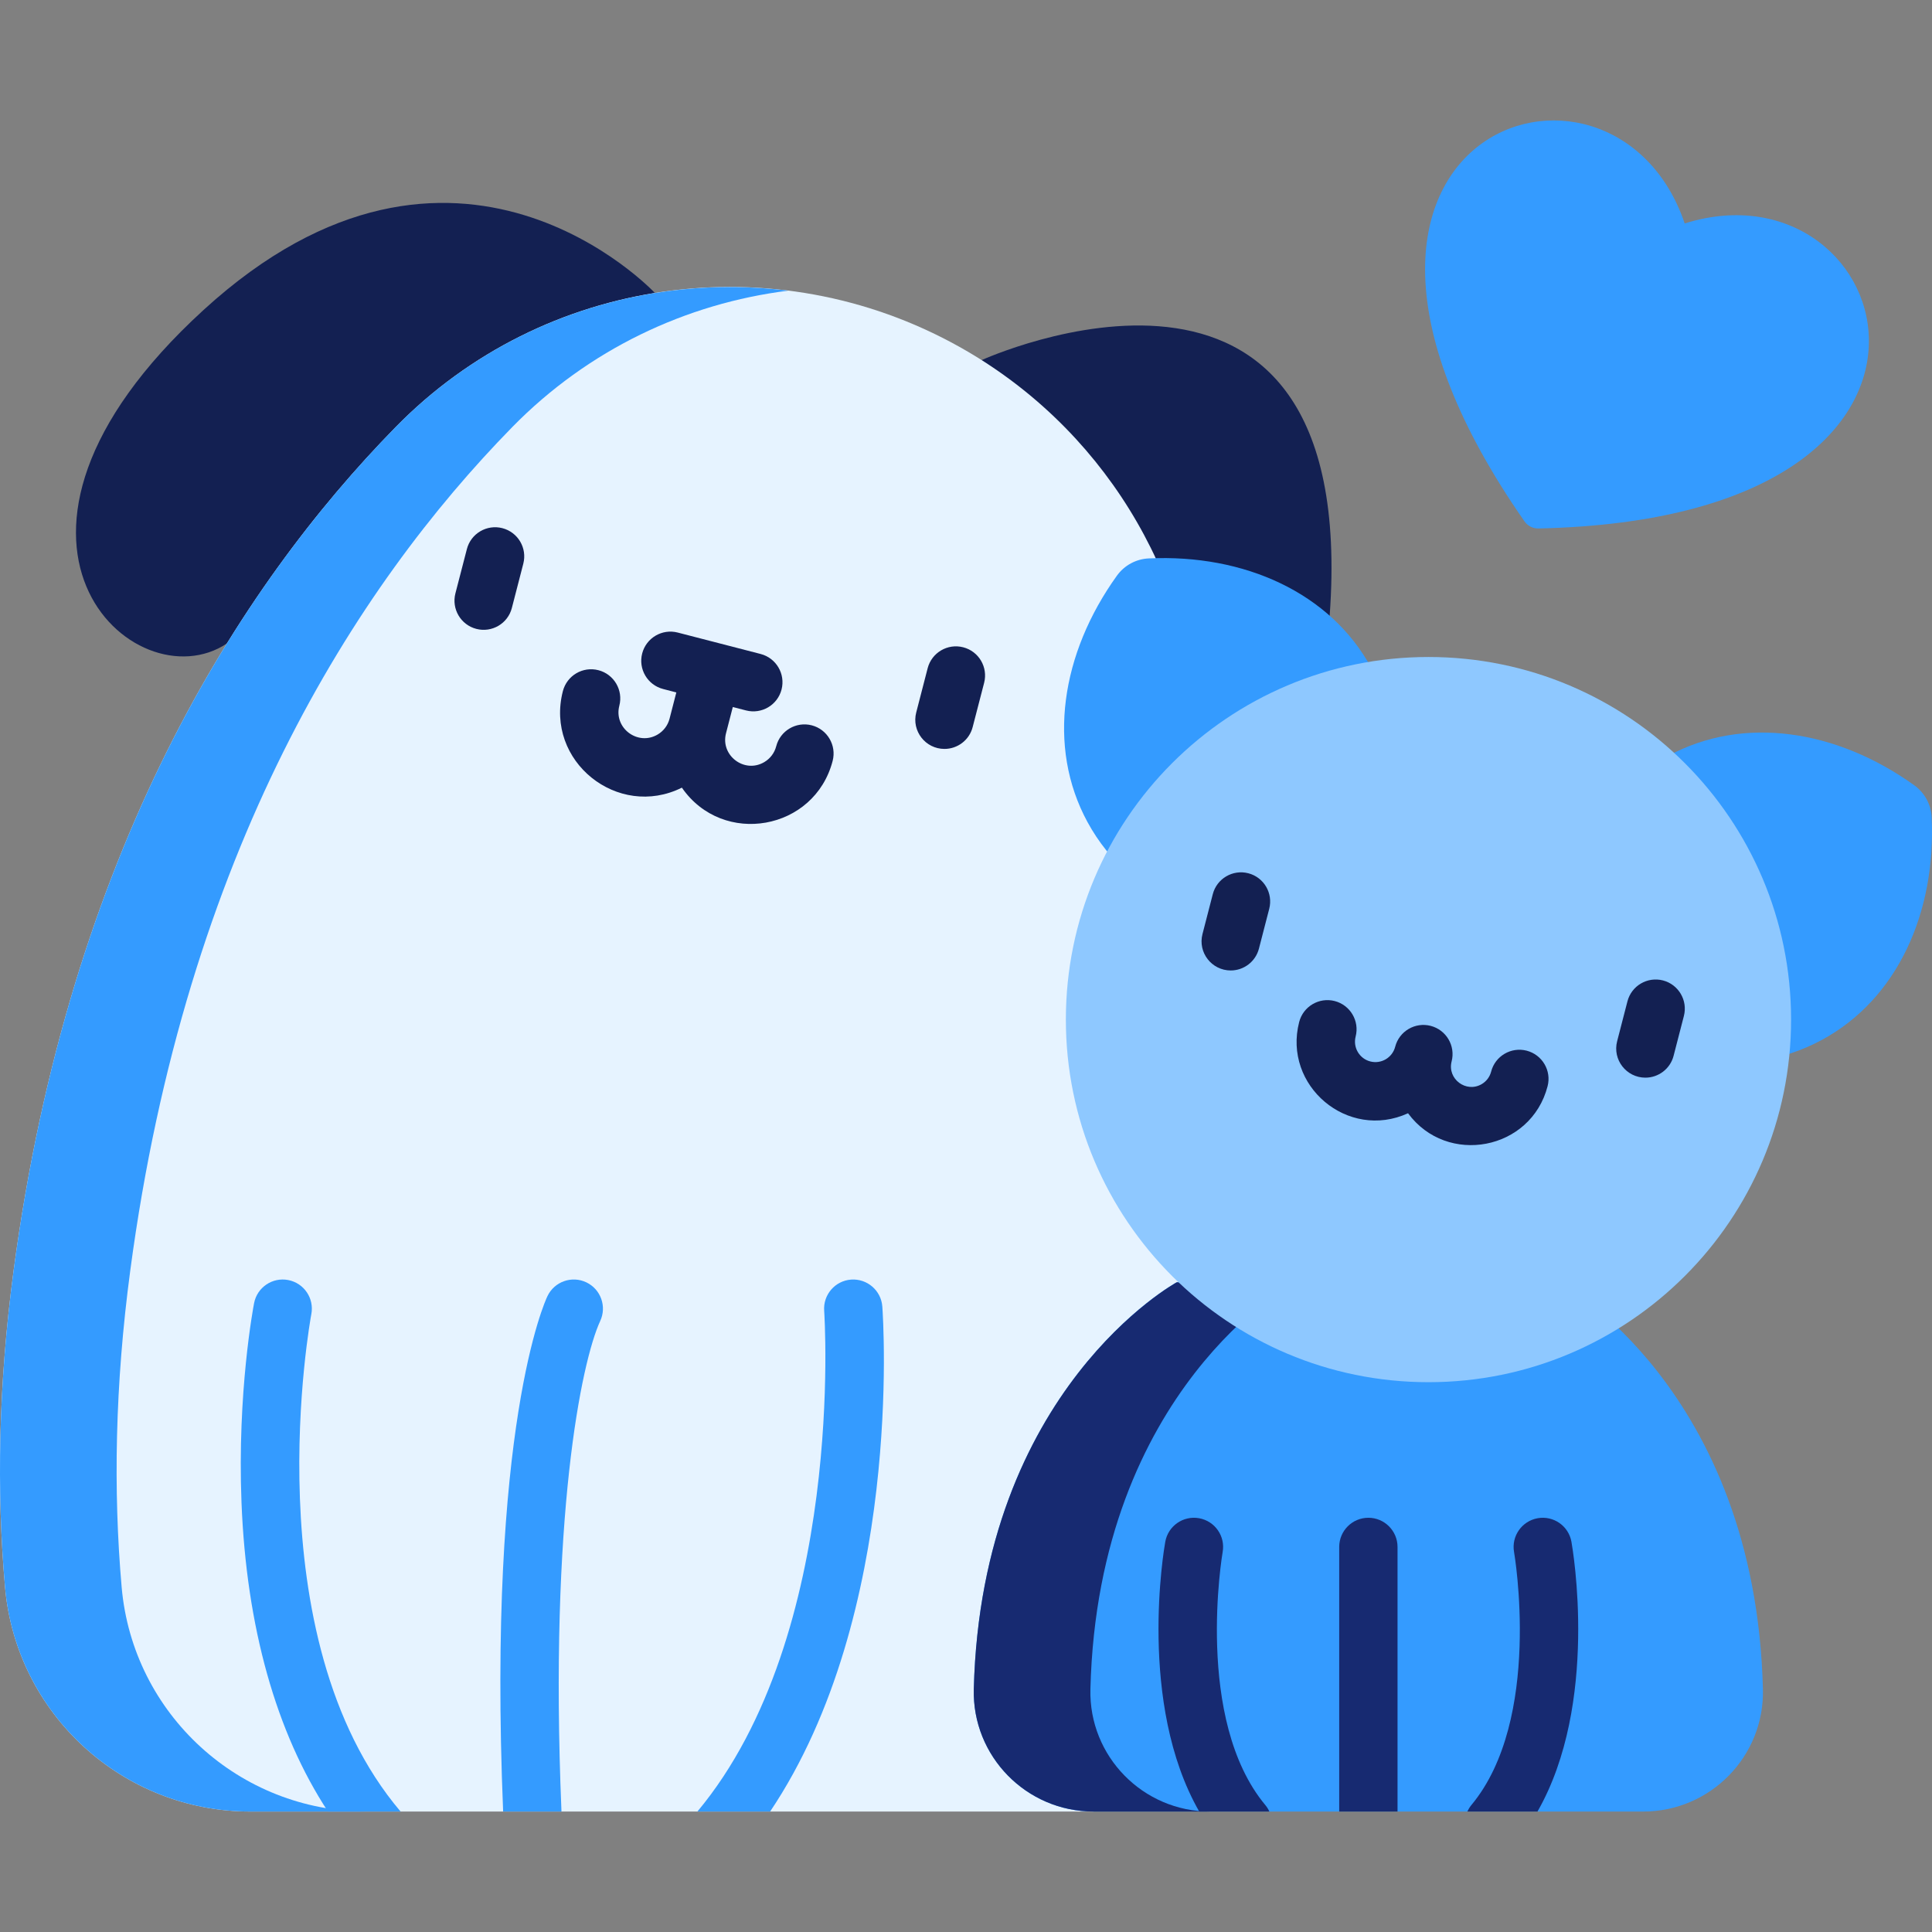 <svg width="64" height="64" viewBox="0 0 64 64" fill="none" xmlns="http://www.w3.org/2000/svg">
<rect x="0" y="0" width="64" height="64" fill="#808080" stroke="none"/>
<g clip-path="url(#clip0_29_306)">
<path d="M32.518 11.929C32.518 11.929 45.083 6.188 44.047 20.396L37.717 22.925L32.518 11.929Z" fill="#132052"/>
<path d="M21.694 9.705C21.694 9.705 15.095 2.632 6.744 10.267C-1.606 17.902 4.473 23.355 7.518 21.314L21.694 9.705Z" fill="#132052"/>
<path d="M40.208 34.475L39.725 24.325C39.469 18.958 36.462 14.102 31.77 11.483C25.659 8.072 18.009 9.146 13.111 14.144C7.901 19.46 2.301 28.217 0.451 42.089C-0.056 45.893 -0.113 49.384 0.167 52.577C0.537 56.786 4.07 60.01 8.295 60.01H36.226L37.117 51.244L41.102 46.775L40.208 34.475Z" fill="#E6F3FF"/>
<path d="M4.03 52.577C3.75 49.384 3.807 45.893 4.315 42.089C6.164 28.217 11.764 19.46 16.974 14.143C19.488 11.579 22.726 10.051 26.108 9.629C21.412 9.042 16.574 10.611 13.111 14.143C7.901 19.46 2.301 28.217 0.451 42.089C-0.056 45.893 -0.113 49.384 0.167 52.577C0.537 56.786 4.07 60.01 8.295 60.01H12.158C7.933 60.01 4.4 56.786 4.03 52.577Z" fill="#349BFF"/>
<path d="M25.511 60.01C29.913 53.454 29.26 43.723 29.228 43.281C29.189 42.749 28.725 42.35 28.194 42.388C27.662 42.427 27.263 42.89 27.302 43.422C27.309 43.53 28.022 54.116 23.102 60.01H25.511Z" fill="#349BFF"/>
<path d="M45.426 22.126C44.071 19.63 41.215 18.352 38.056 18.498C37.633 18.517 37.244 18.728 36.997 19.073C35.153 21.641 34.668 24.733 36.023 27.229C37.471 29.898 40.636 31.175 44.05 30.807C46.22 28.145 46.874 24.795 45.426 22.126Z" fill="#349BFF"/>
<path d="M63.989 27.075C63.969 26.651 63.758 26.263 63.414 26.015C60.846 24.171 57.754 23.686 55.257 25.041C52.588 26.489 51.312 29.654 51.679 33.069C54.342 35.238 57.691 35.893 60.36 34.444C62.856 33.09 64.135 30.233 63.989 27.075Z" fill="#349BFF"/>
<path d="M58.399 55.954C58.148 46.005 51.677 42.477 51.677 42.477H38.98C38.98 42.477 32.51 46.005 32.259 55.954C32.203 58.179 34 60.01 36.226 60.01H54.432C56.657 60.01 58.455 58.179 58.399 55.954Z" fill="#349BFF"/>
<path d="M36.121 55.954C36.373 46.006 42.843 42.478 42.843 42.478H38.98C38.98 42.478 32.51 46.006 32.258 55.954C32.202 58.179 34 60.01 36.226 60.01H40.089C37.863 60.01 36.065 58.179 36.121 55.954Z" fill="#172A71"/>
<path d="M47.32 45.787C53.954 45.787 59.332 40.409 59.332 33.775C59.332 27.141 53.954 21.764 47.32 21.764C40.686 21.764 35.308 27.141 35.308 33.775C35.308 40.409 40.686 45.787 47.32 45.787Z" fill="#8EC8FF"/>
<path d="M41.916 59.796C39.559 56.964 40.49 51.485 40.502 51.413C40.596 50.888 40.246 50.387 39.721 50.293C39.196 50.199 38.694 50.549 38.601 51.074C38.558 51.311 37.678 56.43 39.726 60.01H42.05C42.016 59.935 41.971 59.862 41.916 59.796Z" fill="#172A71"/>
<path d="M48.607 60.01H50.931C52.979 56.43 52.099 51.311 52.056 51.074C51.963 50.549 51.462 50.2 50.937 50.293C50.412 50.387 50.062 50.888 50.155 51.413C50.165 51.468 51.102 56.96 48.741 59.795C48.686 59.862 48.642 59.935 48.607 60.01Z" fill="#172A71"/>
<path d="M46.295 60.01V51.244C46.295 50.711 45.862 50.278 45.329 50.278C44.795 50.278 44.363 50.711 44.363 51.244V60.01H46.295Z" fill="#172A71"/>
<path d="M18.598 59.97C18.193 50.241 19.26 45.115 19.881 43.763C20.107 43.283 19.904 42.71 19.425 42.48C18.944 42.25 18.367 42.453 18.136 42.934C18.054 43.104 16.14 47.255 16.667 60.01H18.598C18.598 59.997 18.599 59.983 18.598 59.97Z" fill="#349BFF"/>
<path d="M13.27 60.01C8.344 54.204 10.289 43.661 10.313 43.534C10.414 43.011 10.072 42.504 9.548 42.403C9.024 42.302 8.518 42.645 8.417 43.168C8.394 43.287 7.856 46.122 8 49.772C8.162 53.891 9.146 57.39 10.865 60.01H13.27Z" fill="#349BFF"/>
<path d="M55.808 7.402C53.433 0.392 41.547 4.427 50.501 17.271C50.606 17.422 50.781 17.51 50.965 17.506C66.618 17.167 62.87 5.188 55.808 7.402Z" fill="#349BFF"/>
<path d="M16.642 17.496C16.126 17.363 15.599 17.673 15.466 18.189L15.086 19.656C14.953 20.172 15.263 20.7 15.78 20.833C16.294 20.966 16.823 20.658 16.956 20.14L17.335 18.673C17.469 18.156 17.159 17.63 16.642 17.496Z" fill="#132052"/>
<path d="M31.907 21.442C31.391 21.308 30.864 21.619 30.73 22.135L30.351 23.602C30.193 24.215 30.657 24.809 31.287 24.809C31.717 24.809 32.109 24.52 32.221 24.085L32.601 22.618C32.734 22.102 32.424 21.575 31.907 21.442Z" fill="#132052"/>
<path d="M26.89 24.027C26.374 23.894 25.846 24.204 25.713 24.721C25.655 24.943 25.515 25.129 25.317 25.246C24.66 25.634 23.859 25.027 24.05 24.291L24.275 23.421L24.713 23.534C25.228 23.667 25.756 23.359 25.89 22.841C26.023 22.325 25.713 21.798 25.197 21.664L22.45 20.954C21.933 20.821 21.406 21.131 21.273 21.647C21.139 22.164 21.45 22.691 21.966 22.824L22.404 22.938L22.18 23.808C22.122 24.03 21.982 24.216 21.784 24.333C21.131 24.718 20.324 24.12 20.516 23.378C20.65 22.861 20.339 22.334 19.823 22.201C19.306 22.067 18.78 22.378 18.646 22.894C18.046 25.218 20.467 27.149 22.588 26.092C23.944 28.055 26.986 27.513 27.583 25.204C27.716 24.688 27.406 24.161 26.89 24.027Z" fill="#132052"/>
<path d="M41.352 28.928C40.836 28.794 40.308 29.105 40.175 29.621L39.834 30.941C39.675 31.554 40.14 32.148 40.77 32.148C41.199 32.148 41.591 31.86 41.704 31.424L42.045 30.105C42.178 29.588 41.868 29.061 41.352 28.928Z" fill="#132052"/>
<path d="M55.088 32.478C54.571 32.345 54.044 32.655 53.911 33.172L53.57 34.491C53.411 35.105 53.876 35.699 54.506 35.699C54.935 35.699 55.328 35.41 55.44 34.975L55.781 33.655C55.914 33.139 55.604 32.612 55.088 32.478Z" fill="#132052"/>
<path d="M50.573 34.805C50.057 34.672 49.529 34.982 49.396 35.498C49.351 35.673 49.24 35.82 49.085 35.912C48.569 36.216 47.936 35.742 48.087 35.16C48.22 34.644 47.91 34.117 47.393 33.983C46.877 33.85 46.35 34.16 46.217 34.676C46.123 35.038 45.754 35.255 45.393 35.162C45.032 35.069 44.814 34.699 44.907 34.338C45.041 33.822 44.73 33.295 44.214 33.161C43.698 33.028 43.17 33.338 43.037 33.855C42.491 35.965 44.645 37.791 46.643 36.878C47.934 38.633 50.717 38.109 51.266 35.982C51.4 35.465 51.089 34.939 50.573 34.805Z" fill="#132052"/>
</g>
<defs>
<clipPath id="clip0_29_306">
<rect width="64" height="64" fill="white"/>
</clipPath>
</defs>
</svg>
